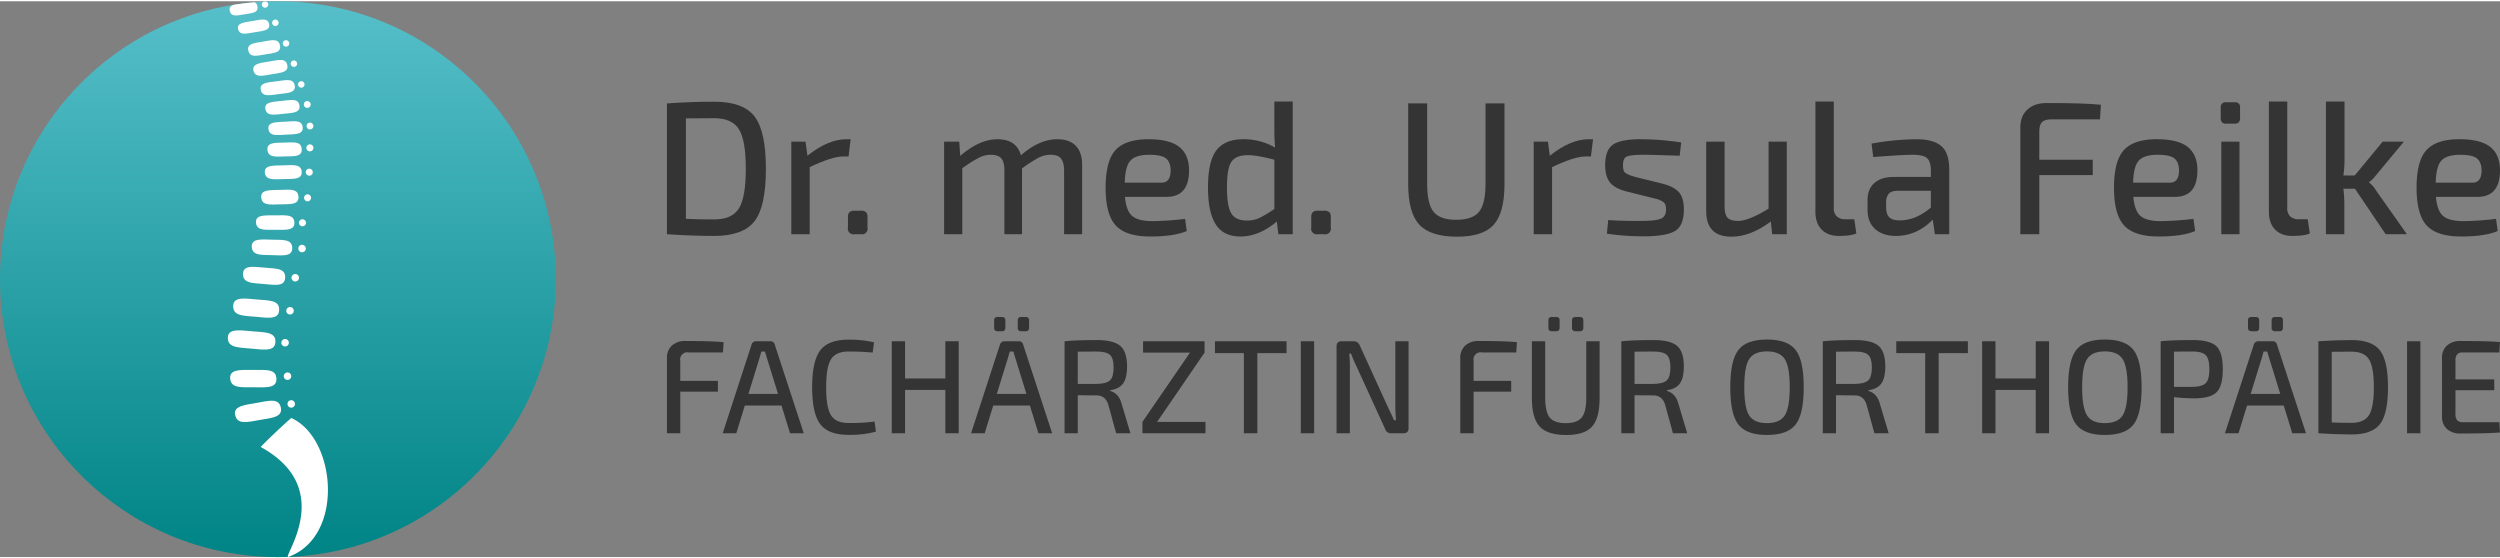 <?xml version="1.0"?>
<svg xmlns="http://www.w3.org/2000/svg" xmlns:xlink="http://www.w3.org/1999/xlink" viewBox="0 0 1275.047 283.465" width="300" height="67"><rect x="0" y="0" width="1275.047" height="283.465" fill="#808080" stroke="none"/><defs><style>.a{fill:none;}.b{fill:#353435;}.c{fill:url(#a);}.d{clip-path:url(#b);}.e{fill:#fff;}</style><linearGradient id="a" x1="141.732" x2="141.732" y2="283.465" gradientUnits="userSpaceOnUse"><stop offset="0" stop-color="#56bfca"/><stop offset="1" stop-color="#008485"/></linearGradient><clipPath id="b"><circle class="a" cx="141.732" cy="141.732" r="141.732"/></clipPath></defs><title>dr feilke</title><path class="b" d="M435.959,106.814h3a3.948,3.948,0,0,1,2.707.724,3.587,3.587,0,0,1,.774,2.66v5.122a2.9,2.9,0,0,1-3.481,3.482h-3a2.9,2.9,0,0,1-3.481-3.482V110.2a3.587,3.587,0,0,1,.774-2.66A3.944,3.944,0,0,1,435.959,106.814Z"/><path class="b" d="M672.247,106.814h3a3.948,3.948,0,0,1,2.707.724,3.587,3.587,0,0,1,.774,2.66v5.122a2.9,2.9,0,0,1-3.481,3.482h-3a2.9,2.9,0,0,1-3.482-3.482V110.2a3.582,3.582,0,0,1,.775-2.66A3.944,3.944,0,0,1,672.247,106.814Z"/><path class="b" d="M340.152,118.807V52.091q12.666-.87,24.077-.871,14.7,0,20.546,7.445t5.849,26.784q0,19.341-5.849,26.784t-20.546,7.444Q352.817,119.677,340.152,118.807Zm9.668-59.078v51.246q6.188.293,14.409.29,9.087,0,12.618-5.608t3.529-20.208q0-14.6-3.529-20.208t-12.618-5.607q-2.9,0-7.688.047T349.82,59.729Z"/><path class="b" d="M433.845,70.366l-1.064,8.8h-2.9q-5.511,0-16.919,5.415v34.227h-9.381V71.622h7.253l.967,7.156q10.538-8.414,19.821-8.412Z"/><path class="b" d="M489.246,71.622l.482,7.251q9.864-8.507,18.952-8.507,9.765,0,11.989,8.217,9.378-8.217,18.565-8.217,6.186,0,9.428,3.335t3.239,9.718v35.388h-9.186V86.126q-.1-4.156-1.643-5.994t-5.223-1.838a13.456,13.456,0,0,0-6.091,1.451,68.937,68.937,0,0,0-8.508,5.512v33.55h-8.993V86.126q0-4.254-1.644-6.044t-5.22-1.788a13.545,13.545,0,0,0-6.044,1.451,70.615,70.615,0,0,0-8.557,5.414v33.648h-9.283V71.622Z"/><path class="b" d="M594.928,99.758H573.753q.676,7.352,3.819,9.863t10.3,2.515a153.829,153.829,0,0,0,16.534-1.161l.869,6.189q-6.38,2.8-18.66,2.8-12.38,0-17.55-5.61T563.89,95.118q0-13.729,5.077-19.242t16.775-5.51q10.829,0,15.762,3.964t4.93,11.893Q606.434,99.762,594.928,99.758Zm-21.272-7.251h18.757q4.643,0,4.643-6.284-.1-4.353-2.465-6.141t-8.365-1.788q-6.962,0-9.668,2.949T573.656,92.507Z"/><path class="b" d="M651.974,118.807l-.772-6.478q-9.09,7.64-18.565,7.64-8.7,0-12.618-6.237T616.1,95.022q0-13.538,4.351-19.1t13.632-5.56a31.83,31.83,0,0,1,16.245,4.254q-.389-4.156-.388-9.282V51.124h9.381v67.683Zm-2.031-12.86V80.808q-8.8-2.322-13.535-2.32-6,0-8.316,3.335t-2.321,13.1q0,9.767,2.273,13.343t7.783,3.578a15.09,15.09,0,0,0,6.334-1.258A59.857,59.857,0,0,0,649.943,105.947Z"/><path class="b" d="M767.325,52.091v41q0,14.7-5.465,20.838t-18.71,6.139q-13.632,0-19.289-6.139T718.2,93.087v-41h9.671v41q0,10.251,3.287,14.311t11.6,4.061q8.215,0,11.555-4.061t3.334-14.311v-41Z"/><path class="b" d="M812.477,70.366l-1.064,8.8h-2.9q-5.511,0-16.919,5.415v34.227h-9.381V71.622h7.253l.967,7.156q10.536-8.414,19.821-8.412Z"/><path class="b" d="M842.546,100.243,829.4,96.956q-5.9-1.547-8.314-4.593t-2.418-8.847q0-7.833,4.206-10.54t14.456-2.61a139.478,139.478,0,0,1,20.111,1.643l-.772,6.769q-14.794-.483-17.888-.484-6.869,0-8.944.821t-2.08,4.4a9.964,9.964,0,0,0,.29,2.658,2.9,2.9,0,0,0,1.5,1.693,13.731,13.731,0,0,0,1.886.919q.677.242,3,.917l13.345,3.289q5.993,1.545,8.509,4.4t2.513,8.847q0,8.319-4.593,10.975t-15.9,2.659a124.861,124.861,0,0,1-18.758-1.353l.677-6.961q5.414.481,16.147.482,7.926,0,10.636-1.112t2.707-4.69a7.266,7.266,0,0,0-.387-2.562,3.325,3.325,0,0,0-1.644-1.692,13.966,13.966,0,0,0-1.981-.919Q844.964,100.824,842.546,100.243Z"/><path class="b" d="M911.291,71.622v47.185h-7.443l-.677-6.478q-10.349,7.737-20.113,7.735-12.86,0-12.86-13.053V71.622h9.381V104.3q-.1,4.35,1.449,6.044t5.317,1.691q5.514,0,15.665-6.284V71.622Z"/><path class="b" d="M935.271,51.124v54.049a5.725,5.725,0,0,0,1.451,4.5,6.432,6.432,0,0,0,4.641,1.5h4.351l1.064,7.25q-2.805,1.257-8.992,1.257-5.511,0-8.7-3.238t-3.192-9.138V51.124Z"/><path class="b" d="M955.382,79.455l-.869-6.866a134.822,134.822,0,0,1,22.915-2.223q8.606,0,12.666,3.479t4.061,12.088v32.874h-7.348l-1.064-7.445q-8.123,8.316-18.854,8.315-6.577,0-10.491-3.48t-3.916-9.863V101.4q0-5.607,3.482-8.7t9.861-3.092h18.952V85.933q-.1-4.352-2.031-6T975.4,78.294Q970.08,78.294,955.382,79.455Zm6.576,23.205v2.513q0,3.483,1.644,5.03t5.22,1.546q8.414,0,15.955-6.576V96.666H967.565q-3.1.095-4.35,1.594A6.7,6.7,0,0,0,961.958,102.66Z"/><path class="b" d="M1071.022,60.213h-24.753q-3.386,0-4.786,1.4t-1.4,4.786V80.808h27.266v7.831h-27.266v30.168h-9.671V64.37q0-5.9,3.627-9.185t9.815-3.289q19.144,0,27.654.872Z"/><path class="b" d="M1109.216,99.758h-21.175q.677,7.352,3.819,9.863t10.3,2.515a153.829,153.829,0,0,0,16.534-1.161l.869,6.189q-6.379,2.8-18.66,2.8-12.38,0-17.55-5.61t-5.173-19.241q0-13.729,5.077-19.242t16.775-5.51q10.829,0,15.762,3.964t4.93,11.893Q1120.722,99.762,1109.216,99.758Zm-21.272-7.251H1106.7q4.642,0,4.643-6.284-.1-4.353-2.465-6.141t-8.365-1.788q-6.961,0-9.668,2.949T1087.944,92.507Z"/><path class="b" d="M1135.321,51.511h4.449a2.394,2.394,0,0,1,2.707,2.708v5.415q0,2.8-2.707,2.8h-4.449q-2.706,0-2.707-2.8V54.219A2.394,2.394,0,0,1,1135.321,51.511Zm6.866,67.3H1132.9V71.622h9.283Z"/><path class="b" d="M1166.552,51.124v54.049a5.722,5.722,0,0,0,1.451,4.5,6.431,6.431,0,0,0,4.64,1.5h4.351l1.064,7.25q-2.8,1.257-8.991,1.257-5.511,0-8.7-3.238t-3.192-9.138V51.124Z"/><path class="b" d="M1201.069,95.6h-5.9a64.564,64.564,0,0,1,.484,7.348v15.857h-9.38V51.124h9.476V80.808a54.023,54.023,0,0,1-.58,8.025h5.8l14.214-17.211h10.829L1211.8,88.736a17.778,17.778,0,0,1-3.482,3.482v.192a15.943,15.943,0,0,1,3.482,4.061l15.76,22.336h-10.83Z"/><path class="b" d="M1263.532,99.758h-21.175q.677,7.352,3.819,9.863t10.3,2.515a153.829,153.829,0,0,0,16.534-1.161l.869,6.189q-6.38,2.8-18.66,2.8-12.38,0-17.55-5.61t-5.173-19.241q0-13.729,5.078-19.242t16.774-5.51q10.829,0,15.762,3.964t4.931,11.893Q1275.039,99.762,1263.532,99.758Zm-21.272-7.251h18.757q4.643,0,4.643-6.284-.1-4.353-2.465-6.141t-8.365-1.788q-6.96,0-9.668,2.949T1242.26,92.507Z"/><path class="b" d="M368.721,179.111H351.313a3.654,3.654,0,0,0-4.353,4.351V193.6h19.178V199.1H346.96v21.216h-6.8V182.033a8.275,8.275,0,0,1,2.55-6.459,9.885,9.885,0,0,1,6.9-2.312q13.464,0,19.449.612Z"/><path class="b" d="M398.573,206.174h-18.7l-4.351,14.145h-6.937l14.688-45.086a2.376,2.376,0,0,1,2.516-1.835h6.937a2.217,2.217,0,0,1,2.447,1.835l14.757,45.086h-7Zm-1.768-5.916L391.3,182.441q-.2-.612-.578-1.9t-.577-1.9h-1.837l-1.087,3.808-5.509,17.817Z"/><path class="b" d="M446.041,214.336l.679,5.167a50.9,50.9,0,0,1-13.941,1.633q-10.267,0-14.416-5.441t-4.147-18.837q0-13.4,4.147-18.835t14.416-5.441a55.848,55.848,0,0,1,12.99,1.359l-.679,5.237q-5.442-.544-12.311-.545-6.461,0-8.942,3.945t-2.48,14.28q0,10.339,2.48,14.282t8.942,3.943A88.779,88.779,0,0,0,446.041,214.336Z"/><path class="b" d="M488.949,173.4v46.921h-6.8v-22.1H461.612v22.1h-6.8V173.4h6.8V192.37h20.537V173.4Z"/><path class="b" d="M525.26,206.174h-18.7l-4.351,14.145h-6.937l14.688-45.086a2.377,2.377,0,0,1,2.516-1.835h6.937a2.217,2.217,0,0,1,2.447,1.835l14.757,45.086h-7ZM511.048,168.3h-2.243q-1.772,0-1.77-1.836V162.79a1.564,1.564,0,0,1,1.77-1.769h2.243q1.7,0,1.7,1.769v3.672Q512.748,168.3,511.048,168.3Zm12.445,31.96-5.509-17.817q-.2-.612-.578-1.9t-.577-1.9h-1.836l-1.088,3.808L508.4,200.258Zm-.408-31.96h-2.176a1.623,1.623,0,0,1-1.837-1.836V162.79q0-1.768,1.837-1.769h2.176a1.563,1.563,0,0,1,1.767,1.769v3.672Q524.852,168.3,523.085,168.3Z"/><path class="b" d="M576.534,220.319h-7.276l-4.012-14.62q-1.494-4.694-5.916-4.692l-9.655-.068v19.38h-6.733V173.4q5.778-.612,16.388-.612,8.5,0,12,2.925t3.5,10.675q0,5.645-2,8.5t-6.63,3.468v.341q4.554,1.361,5.917,6.8Zm-26.859-25.161h9.52q5.032-.066,6.9-1.8t1.871-6.563q0-4.758-1.871-6.461t-6.9-1.7q-6.936,0-9.52.069Z"/><path class="b" d="M614.82,214.54v5.779H582.655V214.54l24.277-35.362H583V173.4h31.35v5.78L590.136,214.54Z"/><path class="b" d="M656.166,179.449H641.274v40.87H634.4v-40.87H619.649V173.4h36.517Z"/><path class="b" d="M670.241,220.319h-6.8V173.4h6.8Z"/><path class="b" d="M718.385,173.4v44.268q0,2.655-2.517,2.653h-6.459a3.013,3.013,0,0,1-2.924-2.108L691.864,186.25a66.887,66.887,0,0,1-2.788-6.527h-.953a53.31,53.31,0,0,1,.341,6.527v34.069h-6.8v-44.27q0-2.65,2.584-2.651h6.257a3.226,3.226,0,0,1,2.992,2.109l14.212,31.145c.18.406.5,1.076.951,2.005s.874,1.813,1.258,2.653.737,1.621,1.054,2.346h1.021q-.342-4.08-.341-7.278V173.4Z"/><path class="b" d="M773.33,179.111H755.922a3.654,3.654,0,0,0-4.353,4.351V193.6h19.178V199.1H751.569v21.216h-6.8V182.033a8.275,8.275,0,0,1,2.55-6.459,9.885,9.885,0,0,1,6.9-2.312q13.464,0,19.449.612Z"/><path class="b" d="M815.831,173.4v28.833q0,10.338-3.842,14.655T798.831,221.2q-9.588,0-13.567-4.317t-3.978-14.655V173.4h6.8v28.833q0,7.208,2.312,10.064t8.161,2.857q5.778,0,8.126-2.857t2.346-10.064V173.4Zm-24.345-12.377h2.177a1.564,1.564,0,0,1,1.768,1.769v3.672q0,1.836-1.768,1.836h-2.177q-1.769,0-1.768-1.836V162.79A1.563,1.563,0,0,1,791.486,161.021Zm12.106,0H805.7q1.837,0,1.837,1.769v3.672A1.623,1.623,0,0,1,805.7,168.3h-2.106a1.623,1.623,0,0,1-1.837-1.836V162.79Q801.755,161.022,803.592,161.021Z"/><path class="b" d="M860.507,220.319h-7.276l-4.012-14.62q-1.5-4.694-5.916-4.692l-9.656-.068v19.38h-6.732V173.4q5.776-.612,16.388-.612,8.5,0,12,2.925t3.5,10.675q0,5.645-2,8.5t-6.63,3.468v.341q4.554,1.361,5.916,6.8Zm-26.86-25.161h9.521q5.031-.066,6.9-1.8t1.87-6.563q0-4.758-1.87-6.461t-6.9-1.7q-6.937,0-9.521.069Z"/><path class="b" d="M901.171,172.515q10.47,0,14.62,5.3t4.149,19.039q0,13.737-4.149,19.041t-14.62,5.3q-10.406,0-14.553-5.3t-4.148-19.041q0-13.734,4.148-19.039T901.171,172.515Zm9.112,10q-2.517-3.945-9.112-3.945t-9.079,3.945q-2.481,3.944-2.481,14.347t2.481,14.349q2.482,3.944,9.079,3.945t9.112-3.945q2.514-3.943,2.516-14.349T910.283,182.511Z"/><path class="b" d="M963.255,220.319H955.98l-4.013-14.62q-1.494-4.694-5.916-4.692l-9.655-.068v19.38h-6.733V173.4q5.778-.612,16.388-.612,8.5,0,12,2.925t3.5,10.675q0,5.645-2,8.5t-6.63,3.468v.341q4.554,1.361,5.917,6.8ZM936.4,195.158h9.52q5.032-.066,6.9-1.8t1.871-6.563q0-4.758-1.871-6.461t-6.9-1.7q-6.936,0-9.52.069Z"/><path class="b" d="M1003.651,179.449H988.759v40.87H981.89v-40.87H967.135V173.4h36.516Z"/><path class="b" d="M1045.064,173.4v46.921h-6.8v-22.1h-20.537v22.1h-6.8V173.4h6.8V192.37h20.537V173.4Z"/><path class="b" d="M1073.489,172.515q10.47,0,14.621,5.3t4.149,19.039q0,13.737-4.149,19.041t-14.621,5.3q-10.406,0-14.553-5.3t-4.147-19.041q0-13.734,4.147-19.039T1073.489,172.515Zm9.112,10q-2.517-3.945-9.112-3.945t-9.079,3.945q-2.481,3.944-2.48,14.347t2.48,14.349q2.482,3.944,9.079,3.945t9.112-3.945q2.515-3.943,2.517-14.349T1082.6,182.511Z"/><path class="b" d="M1101.981,220.319V173.4q5.778-.612,16.321-.612,8.77,0,12.07,3.129t3.3,11.7q0,8.637-3.162,11.763t-11.389,3.129a89,89,0,0,1-10.337-.612v18.428Zm6.8-23.665h9.384q4.963-.066,6.8-1.9t1.837-7.139q0-5.305-1.837-7.141t-6.8-1.837q-6.8,0-9.384.069Z"/><path class="b" d="M1164.747,206.174h-18.7l-4.351,14.145h-6.937l14.688-45.086a2.378,2.378,0,0,1,2.516-1.835h6.937a2.217,2.217,0,0,1,2.447,1.835l14.758,45.086H1169.1ZM1150.535,168.3h-2.243q-1.771,0-1.769-1.836V162.79a1.563,1.563,0,0,1,1.769-1.769h2.243q1.7,0,1.7,1.769v3.672Q1152.235,168.3,1150.535,168.3Zm12.445,31.96-5.508-17.817q-.205-.612-.579-1.9t-.576-1.9h-1.837l-1.088,3.808-5.508,17.817Zm-.408-31.96H1160.4a1.624,1.624,0,0,1-1.837-1.836V162.79q0-1.768,1.837-1.769h2.176a1.562,1.562,0,0,1,1.767,1.769v3.672Q1164.339,168.3,1162.572,168.3Z"/><path class="b" d="M1182.427,220.319V173.4q8.907-.612,16.933-.612,10.334,0,14.45,5.237t4.113,18.835q0,13.6-4.113,18.837t-14.45,5.237Q1191.335,220.932,1182.427,220.319Zm6.8-41.549v36.041q4.351.206,10.133.2,6.39,0,8.875-3.945t2.48-14.212q0-10.266-2.48-14.213t-8.875-3.943q-2.041,0-5.407.034T1189.227,178.77Z"/><path class="b" d="M1234.448,220.319h-6.8V173.4h6.8Z"/><path class="b" d="M1274.706,214.674l.341,5.237q-6.192.544-20.129.545a9.848,9.848,0,0,1-6.87-2.279,8.087,8.087,0,0,1-2.583-6.154V181.694a8.093,8.093,0,0,1,2.583-6.154,9.857,9.857,0,0,1,6.87-2.278q13.938,0,20.129.545l-.341,5.3h-18.633a3.659,3.659,0,0,0-2.891.984,5.19,5.19,0,0,0-.85,3.367v9.384h19.79v5.508h-19.79v11.969a5.186,5.186,0,0,0,.85,3.367,3.652,3.652,0,0,0,2.891.984Z"/><circle class="c" cx="141.732" cy="141.732" r="141.732"/><g class="d"><path class="e" d="M131.291,2.6c.659,3.268-2.675,3.408-6.565,4.053s-6.755,1.429-7.522-1.716,2.675-3.407,6.565-4.052S130.632-.671,131.291,2.6Zm-2.435,7.45c-4.366.724-8.223,1.056-7.426,4.2s4.017,2.3,8.383,1.573,8.1-.931,7.427-4.2S133.222,9.321,128.856,10.046Zm5.312,10.53c-4.454.739-8.394,1.044-7.522,4.607s4.153,2.67,8.607,1.931,8.27-.9,7.522-4.607S138.622,19.837,134.168,20.576Zm3.2,10.134c-4.756.789-8.96,1.137-8.07,4.7s4.4,2.629,9.154,1.84,8.826-1,8.069-4.7S142.127,29.921,137.372,30.71Zm3.872,10.081c-4.783.608-9,.8-8.242,4.388s4.295,2.794,9.078,2.186,8.857-.66,8.241-4.388S146.026,40.183,141.244,40.791Zm2.47,10.022c-4.8.5-9.013.585-8.343,4.193s4.228,2.9,9.024,2.4,8.87-.451,8.342-4.192S148.509,50.318,143.714,50.813Zm1.754,10.6c-4.814.261-9.031.145-8.537,3.782s4.082,3.1,8.9,2.835,8.882-.02,8.537-3.782S150.282,61.152,145.468,61.414Zm-.405,10.664c-4.819.118-9.031-.146-8.64,3.74s3.994,3.43,8.813,3.312,8.88.274,8.64-3.74S149.883,71.959,145.063,72.078Zm-.666,11.61c-5.187.127-9.72-.126-9.307,3.729s4.291,3.4,9.479,3.269,9.556.253,9.306-3.73S149.584,83.56,144.4,83.688Zm-1.752,12.521c-5.242.128-9.822-.142-9.4,3.914s4.34,3.577,9.582,3.449,9.658.277,9.4-3.915S147.888,96.08,142.645,96.209Zm-2.307,12.977c-5.4.022-10.113-.341-9.765,3.723s4.394,3.665,9.795,3.643,9.939.472,9.764-3.723S145.739,109.164,140.338,109.186ZM138.83,121.6c-5.694-.147-10.65-.685-10.413,3.673s4.515,4.059,10.21,4.206,10.463.82,10.413-3.673S144.525,121.742,138.83,121.6Zm-3.789,14.273c-5.931-.5-11.067-1.371-11.09,3.246s4.456,4.561,10.387,5.063,10.864,1.5,11.091-3.246S140.972,136.37,135.041,135.868Zm-4.026,16.223c-6.469-.547-12.072-1.482-12.085,3.412s4.871,4.847,11.34,5.394,11.851,1.621,12.086-3.412S137.484,152.639,131.015,152.091ZM128.7,168.323c-6.691-.566-12.488-1.518-12.488,3.377s5.052,4.862,11.743,5.428,12.26,1.656,12.488-3.378S135.394,168.889,128.7,168.323Zm.5,19.715c-6.508-.015-12.183-.488-11.794,4.391s5.265,4.431,11.773,4.446,11.972.645,11.794-4.39S135.715,188.054,129.207,188.038Zm1.644,16.816c-6.412,1.118-12.082,1.64-10.85,6.376s5.956,3.447,12.367,2.33,11.9-1.45,10.85-6.377S137.262,203.736,130.851,204.854Zm17.688-1.4a1.907,1.907,0,1,0,1.907,1.907A1.906,1.906,0,0,0,148.539,203.459ZM146.633,189.3a1.907,1.907,0,1,0,1.906,1.907A1.907,1.907,0,0,0,146.633,189.3Zm-1.226-17.059a1.907,1.907,0,1,0,1.907,1.907A1.906,1.906,0,0,0,145.407,172.244Zm2.513-16.3a1.907,1.907,0,1,0,1.907,1.906A1.906,1.906,0,0,0,147.92,155.942Zm2.666-16.837a1.907,1.907,0,1,0,1.907,1.906A1.906,1.906,0,0,0,150.586,139.1Zm3.476-14.9a1.907,1.907,0,1,0,1.907,1.906A1.906,1.906,0,0,0,154.062,124.207Zm.2-13.013a1.788,1.788,0,1,0,1.787,1.788A1.789,1.789,0,0,0,154.264,111.194Zm2.619-12.729a1.788,1.788,0,1,0,1.787,1.787A1.788,1.788,0,0,0,156.883,98.465Zm.867-13.076a1.788,1.788,0,1,0,1.787,1.788A1.788,1.788,0,0,0,157.75,85.389Zm.306-12.406a1.788,1.788,0,1,0,1.788,1.787A1.788,1.788,0,0,0,158.056,72.983Zm.048-11.1a1.74,1.74,0,1,0,1.74,1.74A1.74,1.74,0,0,0,158.1,61.885Zm-1.4-10.98a1.74,1.74,0,1,0,1.74,1.74A1.74,1.74,0,0,0,156.708,50.905Zm-3.033-10.136a1.645,1.645,0,1,0,1.645,1.644A1.644,1.644,0,0,0,153.675,40.769Zm-3.77-10.587a1.645,1.645,0,1,0,1.644,1.645A1.645,1.645,0,0,0,149.905,30.182Zm-4.017-10.324a1.645,1.645,0,1,0,1.645,1.645A1.645,1.645,0,0,0,145.888,19.858ZM140.442,9.327a1.645,1.645,0,1,0,1.644,1.644A1.645,1.645,0,0,0,140.442,9.327ZM135.172,0a1.645,1.645,0,1,0,1.645,1.645A1.644,1.644,0,0,0,135.172,0Zm13.367,212.535c-9.294,8.2-15.586,14.777-15.586,14.777,37.752,20.688,12.512,54.246,13.871,56.153C175.949,273.264,171.564,222.831,148.539,212.535Z"/></g></svg>
